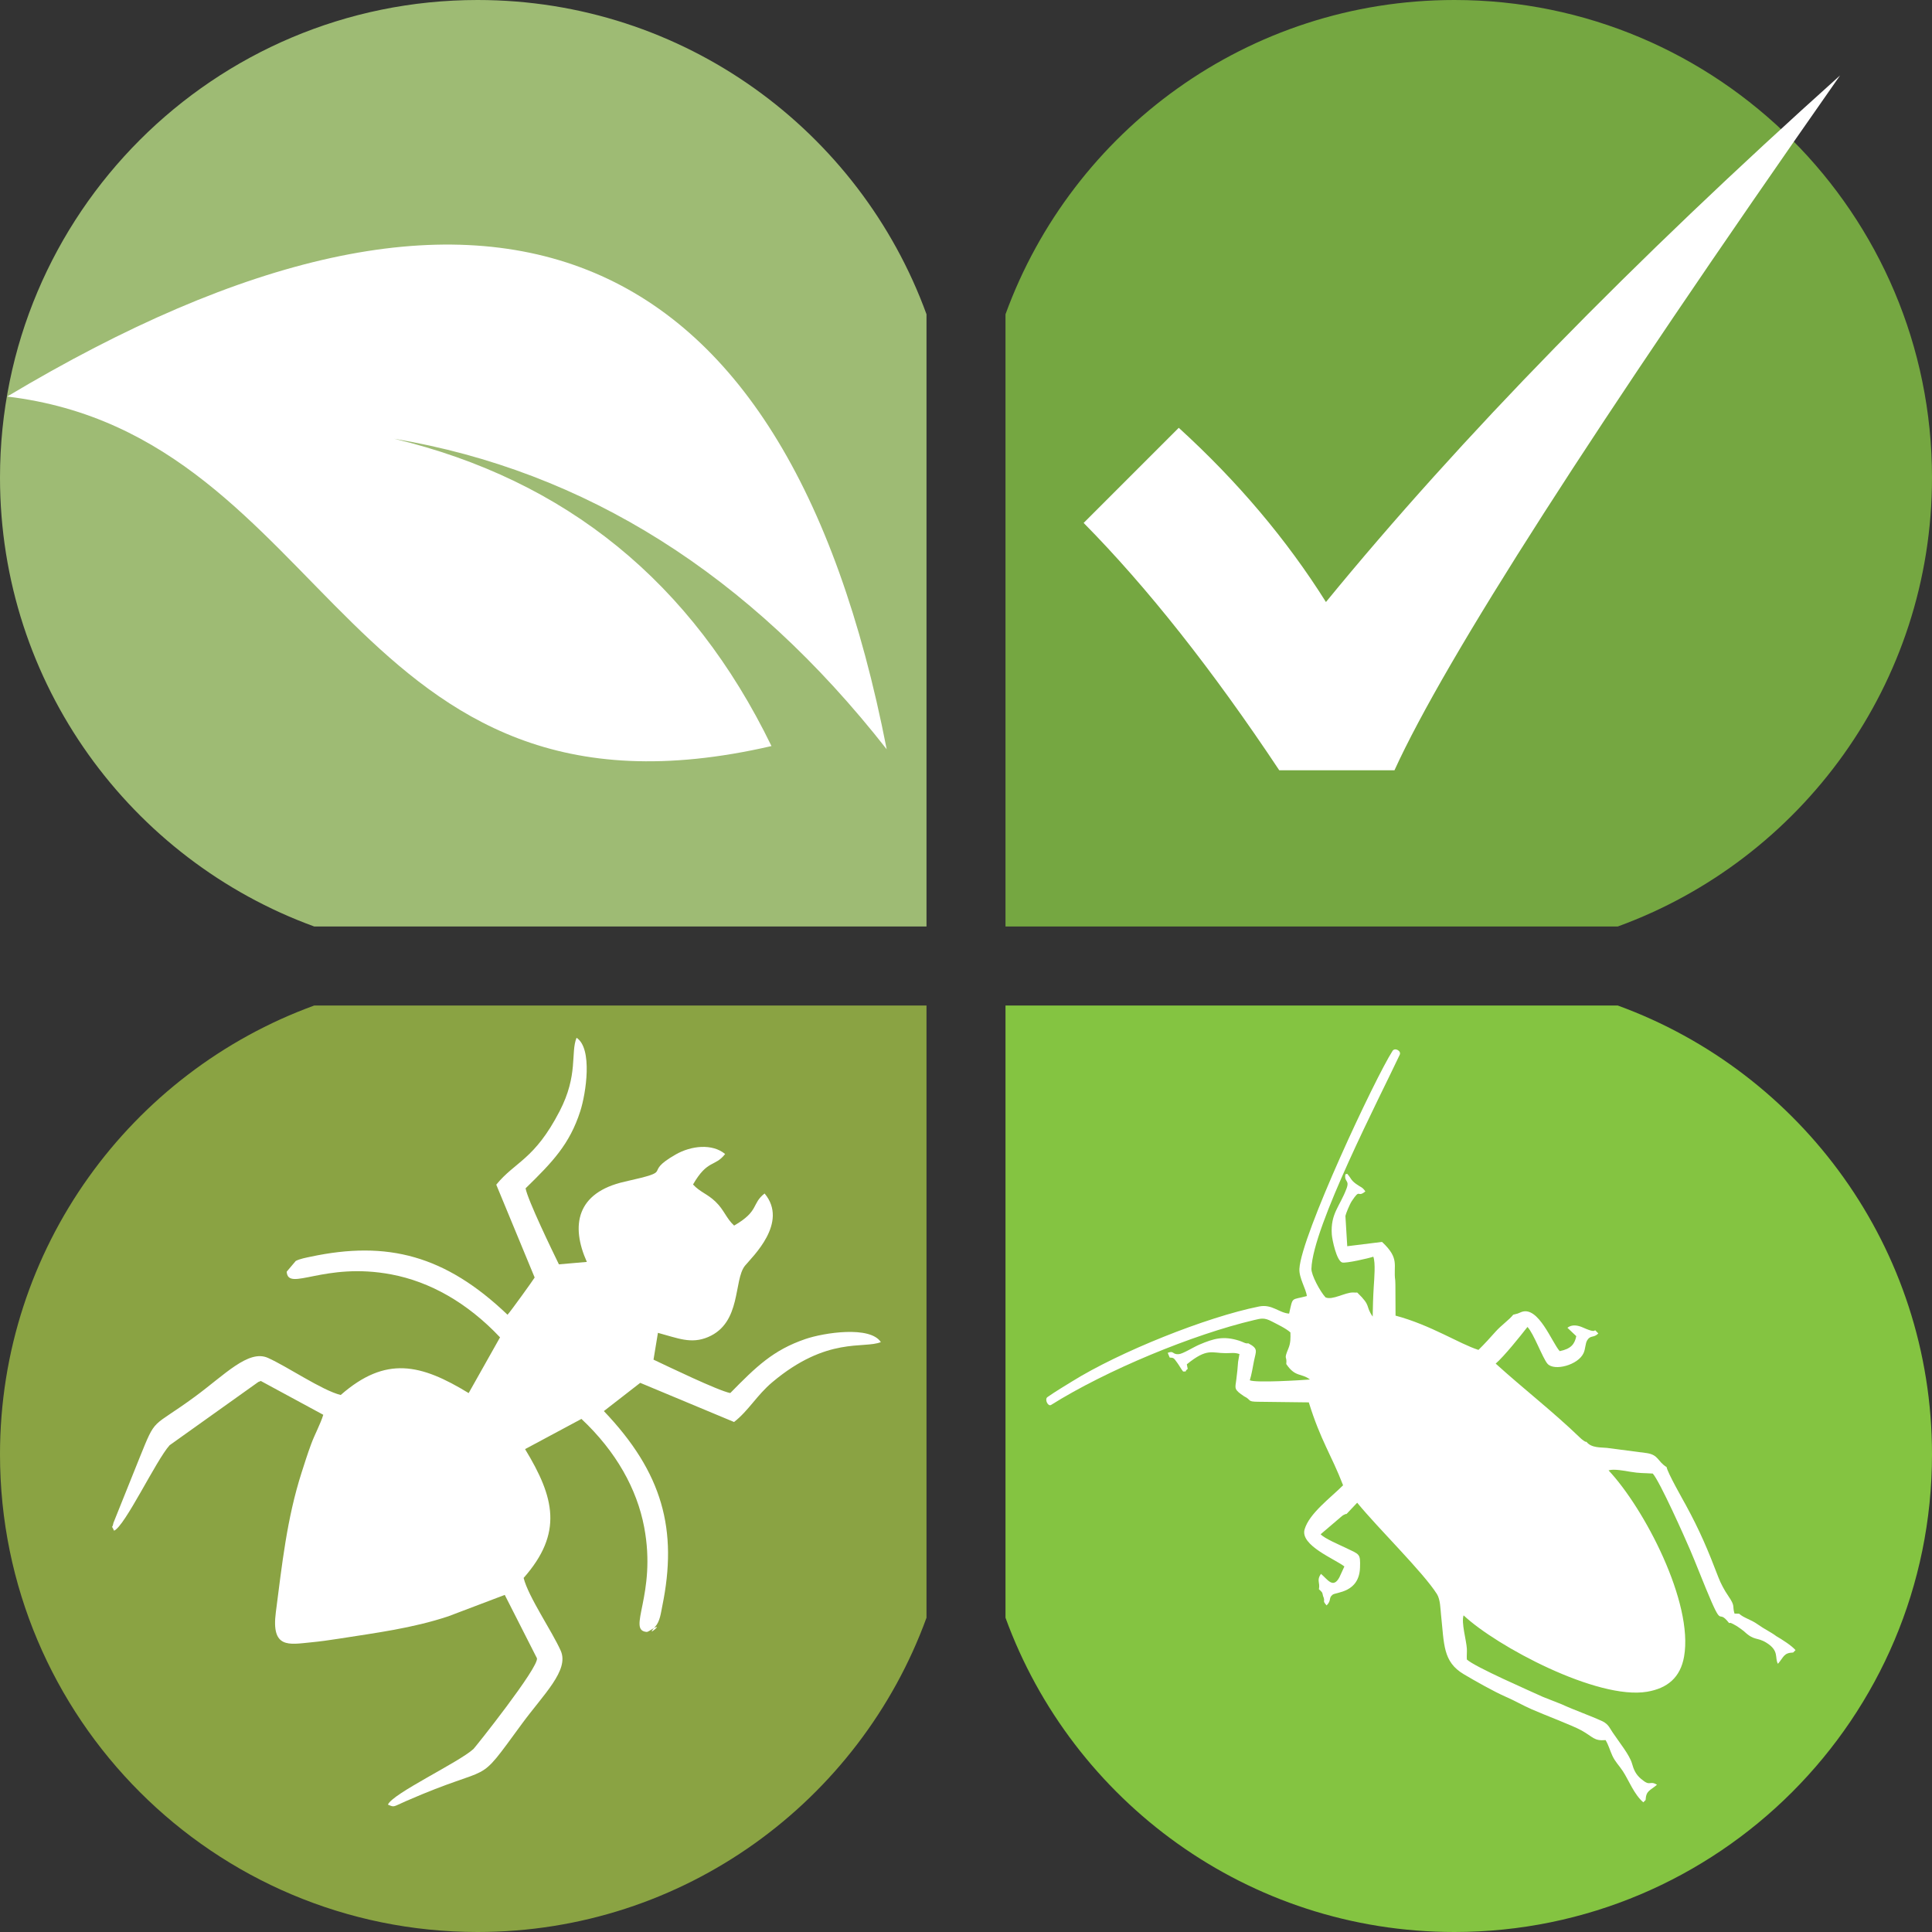 <?xml version="1.0" encoding="UTF-8"?>
<svg xmlns="http://www.w3.org/2000/svg" id="Layer_2" viewBox="0 0 2407.38 2407.39">
  <rect x="0" y="0" width="2407.38" height="2407.39" fill="#333333" stroke="none"/>
  <defs>
    <style>.cls-1{fill:#fff;}.cls-1,.cls-2,.cls-3,.cls-4,.cls-5{fill-rule:evenodd;}.cls-2{fill:#84c441;}.cls-3{fill:#9ebb74;}.cls-4{fill:#8aa343;}.cls-5{fill:#75a741;}</style>
  </defs>
  <g id="Layer_1-2">
    <g>
      <path class="cls-2" d="M2015.76,1252.91c228.45,83.13,391.62,302.16,391.62,559.34,0,328.68-266.45,595.13-595.14,595.13-257.18,0-476.2-163.16-559.34-391.59v-762.88h762.85Z"></path>
      <path class="cls-5" d="M1252.91,391.6C1336.04,163.16,1555.07,0,1812.24,0c328.69,0,595.14,266.45,595.14,595.13,0,257.17-163.15,476.19-391.58,559.34h-762.89V391.6h0Z"></path>
      <path class="cls-3" d="M391.59,1154.47C163.15,1071.32,0,852.31,0,595.13,0,266.45,266.45,0,595.13,0c257.18,0,476.2,163.16,559.34,391.6v762.87H391.59Z"></path>
      <path class="cls-4" d="M1154.47,2015.79c-83.14,228.44-302.16,391.59-559.34,391.59C266.45,2407.39,0,2140.94,0,1812.25c0-257.19,163.17-476.21,391.61-559.34h762.86v762.88h0Z"></path>
      <path class="cls-1" d="M1737.59,959.8c63.5-139.16,248.58-427.76,555.26-865.83-259.42,232.67-472.97,451.39-640.64,656.18-48.94-77.89-110.08-150.25-183.41-217.09l-118.53,118.53c79.07,80.04,160.32,182.77,243.75,308.21h143.58Z"></path>
      <path class="cls-1" d="M1104.87,933.65C977.77,282.48,603.02,138.81,8.94,494.12c407.97,48.75,421.25,558.15,952.36,435.51-99.05-203.91-255.83-331.56-470.32-382.95,238.43,40.01,443.07,169,613.89,386.96h0Z"></path>
      <path class="cls-1" d="M819.81,1660.85l-5.5,33.35c17.96,8.44,80.75,38.8,95.64,41.62,32.18-32.7,53.16-53.5,93.63-67.32,23.28-7.95,80.6-16.72,94.01,3.83-21.18,8.71-66.7-7.61-135.25,49.97-19.23,16.15-29.6,35.52-47.66,49.6l-116.93-48.79-45.3,35.18c73.29,76.78,92.35,148,72.76,243.15-1.8,8.75-2.78,18.9-8.89,25.62-15.18,16.73,17.22-10.25-7.32,5.15-.64,.41-1.86,1-2.88,1.29-25.88-1.63,12.56-46.27-3.44-130.63-9.01-47.44-34.81-94.11-78.17-134.82l-70.24,37.64c36.69,60.29,47.65,104.43-1.8,160.52,5.86,23.54,35.48,66.44,46.25,90.74,10.77,24.29-21.42,54.23-48.42,91.05-59.96,81.75-30.28,46.35-144.72,96.42-16.24,7.11-13.8,7.8-22.2,4.25,5.56-13.78,87.71-52.27,106.5-69.26,2.18-1.98,81.46-101.53,79.21-113.09l-40.13-78.98-70.26,26.65c-44.94,14.93-90.15,20.62-136.45,27.91-12.62,1.99-22.85,3.4-35.44,4.63-26.73,2.62-49.02,7.96-43.1-37.55,7.69-59.08,13.64-116.53,32.21-174.43,3.32-10.35,7.13-22.53,11.88-35.35,4.47-12.07,11.66-25.11,15.02-36.29l-77.91-42.18c-1.44,.99-2.18,.67-3.32,1.5l-110.24,78.62c-16.85,18.63-55.74,101.13-69.26,106.5-4.12-9.79-2.63,.32-.73-9.78l32.41-80.72c21.29-52.64,13.98-36.09,68.99-76.42,36.95-27.09,66.8-59.23,91.05-48.45,24.1,10.72,67.39,40.49,90.74,46.27,56.26-49.28,99.92-38.67,159.43-2.38l39.1-69.45c-41.18-43.66-87.85-69.38-135.21-78.38-84.15-15.98-129.02,22.17-130.63-3.45l11.29-13.37c4.9-2.69,14.18-4.36,18.26-5.23,95.83-20.49,168.08-1.8,245.63,72.25,4.19-4.57,31.62-42.73,33.81-46.39l-47.85-115.68c23.55-29,47.48-30.76,79-91.67,23.43-45.26,13.41-72.79,21.05-91.37,20.32,13.25,11.79,69.23,4.63,91.47-13.25,41.16-34.44,63.25-68.16,96.13,2.87,15.04,33.19,77.66,41.54,94.71l34.82-3.03c-20.26-45.17-13.15-86.48,47.33-100.03,66.11-14.81,19.37-8.67,63.41-33.85,19.33-11.06,45.65-13.83,61.55-.56-12.8,16.47-21.77,6.33-39.99,37.96,8.81,9.59,17.72,11.56,27.88,21.28,11.06,10.58,13.28,20.67,23.33,29.93,31.63-18.22,21.49-27.19,37.96-39.99,30.34,36.34-15.55,79.1-24.37,89.93-14.55,17.87-4.01,71.07-46,88.94-21.25,9.05-37.76,1.38-62.56-5.24h0Z"></path>
      <path class="cls-1" d="M1744.2,1314.15c-24.46,52.18-108.66,214.53-110.1,266.82-.21,7.89,10.95,28.48,17.55,35.61,8.5,3.98,24.62-6.33,34.33-6.07l3.93,.14c-.12-.31,.9,.06,1.37,.01,17.96,17.36,9.4,15.68,19.15,29.9,.21-12.14,.51-24.15,1.35-37.56,.55-8.69,2.39-29.85-.57-37.09-5.45,1.95-34.3,8.51-38.74,7.22-7.07-2.08-12.53-28.55-12.97-34.89-1.8-26.01,10-34.85,18.38-57.31,4.05-10.86-3.25-7.8-1.44-17.66l2.25-.67c5.12,5.74,4.16,7.53,10.94,12.54,6.16,4.55,7.84,3.66,11.68,9.43-10.57,8.7-5.7-4.91-17,12.2-2.48,3.74-7.42,15.72-7.85,18.38l2.29,37.71,43.34-5.37c22.6,21.08,13.72,28.94,16.47,48.09l.18,4.94,.19,38.83c44.17,11.82,79.45,35.14,103.32,42.71,7.46-7.31,14.69-15.28,21.29-22.72,7.07-7.97,17.03-14.75,22.01-21.12l5.56-1.46c1.65-.57,3.19-1.42,4.94-2.03,21.04-7.45,37.84,38.35,47.43,48.87,14.1-2.85,18.66-8.73,20.64-18.69l-11.03-10.44c5.65-4.44,12.88-3.23,19.68-.16,21.93,9.89,9.67-2.37,18.84,7.25-6.03,6-9.69,1.75-13.85,8.49-2.49,4.03-2.06,10.48-4.52,15.93-6.77,15.03-36.58,22.82-44.94,13.38-5.99-6.76-17.41-38.29-25.02-45.88-9.18,11.77-28.84,36.35-39.57,45.66,34.57,31.36,70.52,59.07,104.43,91.67,1.8,1.73,2.95,2.86,5,4.22,3.01,1.98,1.49,1.17,3.77,1.62,6.01,7.78,18.01,6.72,25.24,7.49l50.01,6.53c14.75,2.39,12.89,10.11,24.58,17.47,.6,6.07,21.01,41.95,23.8,47.07,17.51,32.09,27.68,56.19,40.71,90.32,2.8,7.36,7.41,16.05,12.36,23.22,9.15,13.27,4.67,12.17,7.69,21.88l5.75,.14c6.14,5.54,14.46,7.06,23.06,13.22,8.81,6.3,16.59,9.68,23.19,14.71,6.89,4.03,18.96,11.55,24.03,17.47l-2.96,2.96c-11.88,.44-11.53,5.46-18.95,14.07-4.37-7.45,2.07-16.04-14.3-26.22-11.9-7.41-14.94-1.87-28.09-14.39-2.82-2.13-5.44-4.16-8.4-6.07,0,0-4.7-2.73-4.97-2.85-5.03-2.11-.93-1.2-5.22-1.35-15.56-19.99-6.32,11.65-29-43.46-6.66-16.18-12.77-31.97-19.43-47.58-6.59-15.43-37.71-85.25-46.56-95.14-10.92-.75-16.29-.22-27.99-2.22-7.01-1.19-20.92-3.89-27.1-1.73,44.26,47.09,106.05,164.6,94.08,232.13-4.58,25.83-20.57,39.39-46.08,43.69-61.97,10.45-187.67-56.65-228.64-95.18-3.16,9.06,3.56,31.35,4.09,41.73,.23,4.39-.34,8.13-.04,13.26,9.97,9.33,79.09,39.37,94.92,46.66l23.11,9.1c16.97,7.81,34.38,13.6,51.35,21.41,7.85,4.18,8.49,8.53,13.64,15.63,6.93,10.4,19.75,26.21,22.75,36.72,2.07,7.27,4.33,13.36,11.41,19.35,12.22,10.32,9.85,1.29,19.76,7.19-8.84,7.64-13.57,7.16-14.18,19.07l-2.85,2.85c-11.42-9.63-18.21-27.67-25.47-38.77-4.7-7.2-9.48-11.46-13.17-19.45-2.87-6.22-4.66-13.09-8.37-19.3-14.69,1.28-15.4-3.96-30.16-12.12-11.42-6.32-46.08-19.24-62.27-26.43-11.51-5.1-20.89-10.66-31.81-15.37-14.84-6.49-37.8-19.48-52.46-28.17-26.31-15.6-24.36-37.42-28.38-74.35-.75-6.87-.8-18.88-5.13-25.64-17.89-27.93-72.46-80.92-99.32-113.72l-13.26,14.03c-2.06,.4,.48-.74-3.79,1.27-1,.47-1.57,1.12-2.7,2l-25.77,21.98c4.68,5.3,23.76,13.33,30.64,16.66,18.07,8.75,18.97,7.08,18.41,24.81-1.01,31.53-29.97,30.57-34.11,33.83-5.49,4.32-1.04,6.86-7.52,13.39-6.13-6.89-.98-3.95-4.43-11.74-1.12-5.02-.77-4.36-5.17-8.45,1.75-8.53-3.25-10.88,2.54-19.14,8.13,6.66,15.04,19.01,22.96,4.37l6.25-13.59c-11.63-9.19-55.41-26.25-49.57-46.24,5.8-19.86,32.15-39.11,47.95-54.91-14.48-37.77-27.86-55.39-42.71-103.31l-63.25-.76c-14.07-.1-7.85-2.17-17.32-6.77-13.08-8.78-11.27-9.59-9.75-21,1.01-7.58,1.75-15.19,2.19-21.82l1.7-9.89c-6.24-2.04-9.64-1.09-17.09-1.07-17.38,.05-22.89-6.98-48.48,13.87l1.11,5.75c-5.08,3.75,.63,2.98-5.72,3.26-2.93-3.74-4.79-7.5-7.43-11.06-4.22-5.71-3.99-6.14-9.32-6.37l-2.44-5.87c8.1-3.17,5.34,2.24,13.74,1.65,5.13-.37,18.44-8.82,25.57-11.85,18.17-7.7,30-11.22,50.03-4.85,4.73,1.5,7.71,3.97,11.02,3.13,13.09,6.85,9.53,9.72,7.15,21.93-1.53,7.87-2.97,17-5.24,24.19,7.87,3.4,63.13-.05,74.97-.97-11.07-8.43-18.21-2.44-29.53-19.28,1.19-11.31-3.68-4.12,2.78-19.74,2.66-6.42,2.61-12.5,2.39-19.63-5.54-5.14-17.04-10.47-23.26-13.75-9.37-4.94-13.19-3.73-22-1.66-76.33,17.95-183.74,62.34-252.94,105.73-3.89,2.44-8.4-7.03-4.55-9.75,10.16-7.15,22.59-14.5,30.54-19.45,59.63-37.1,167.36-80.24,233.12-93.45,16.3-3.28,24.72,7.98,37.48,8.87,4.97-21.85,2.13-16.44,22.08-21.87-.91-8.86-9.87-22.47-9.26-33.94,2.16-41.17,94-237.13,116.07-271.56,2.87-4.49,11.15,.04,8.96,4.71h0Z"></path>
    </g>
  </g>
</svg>
